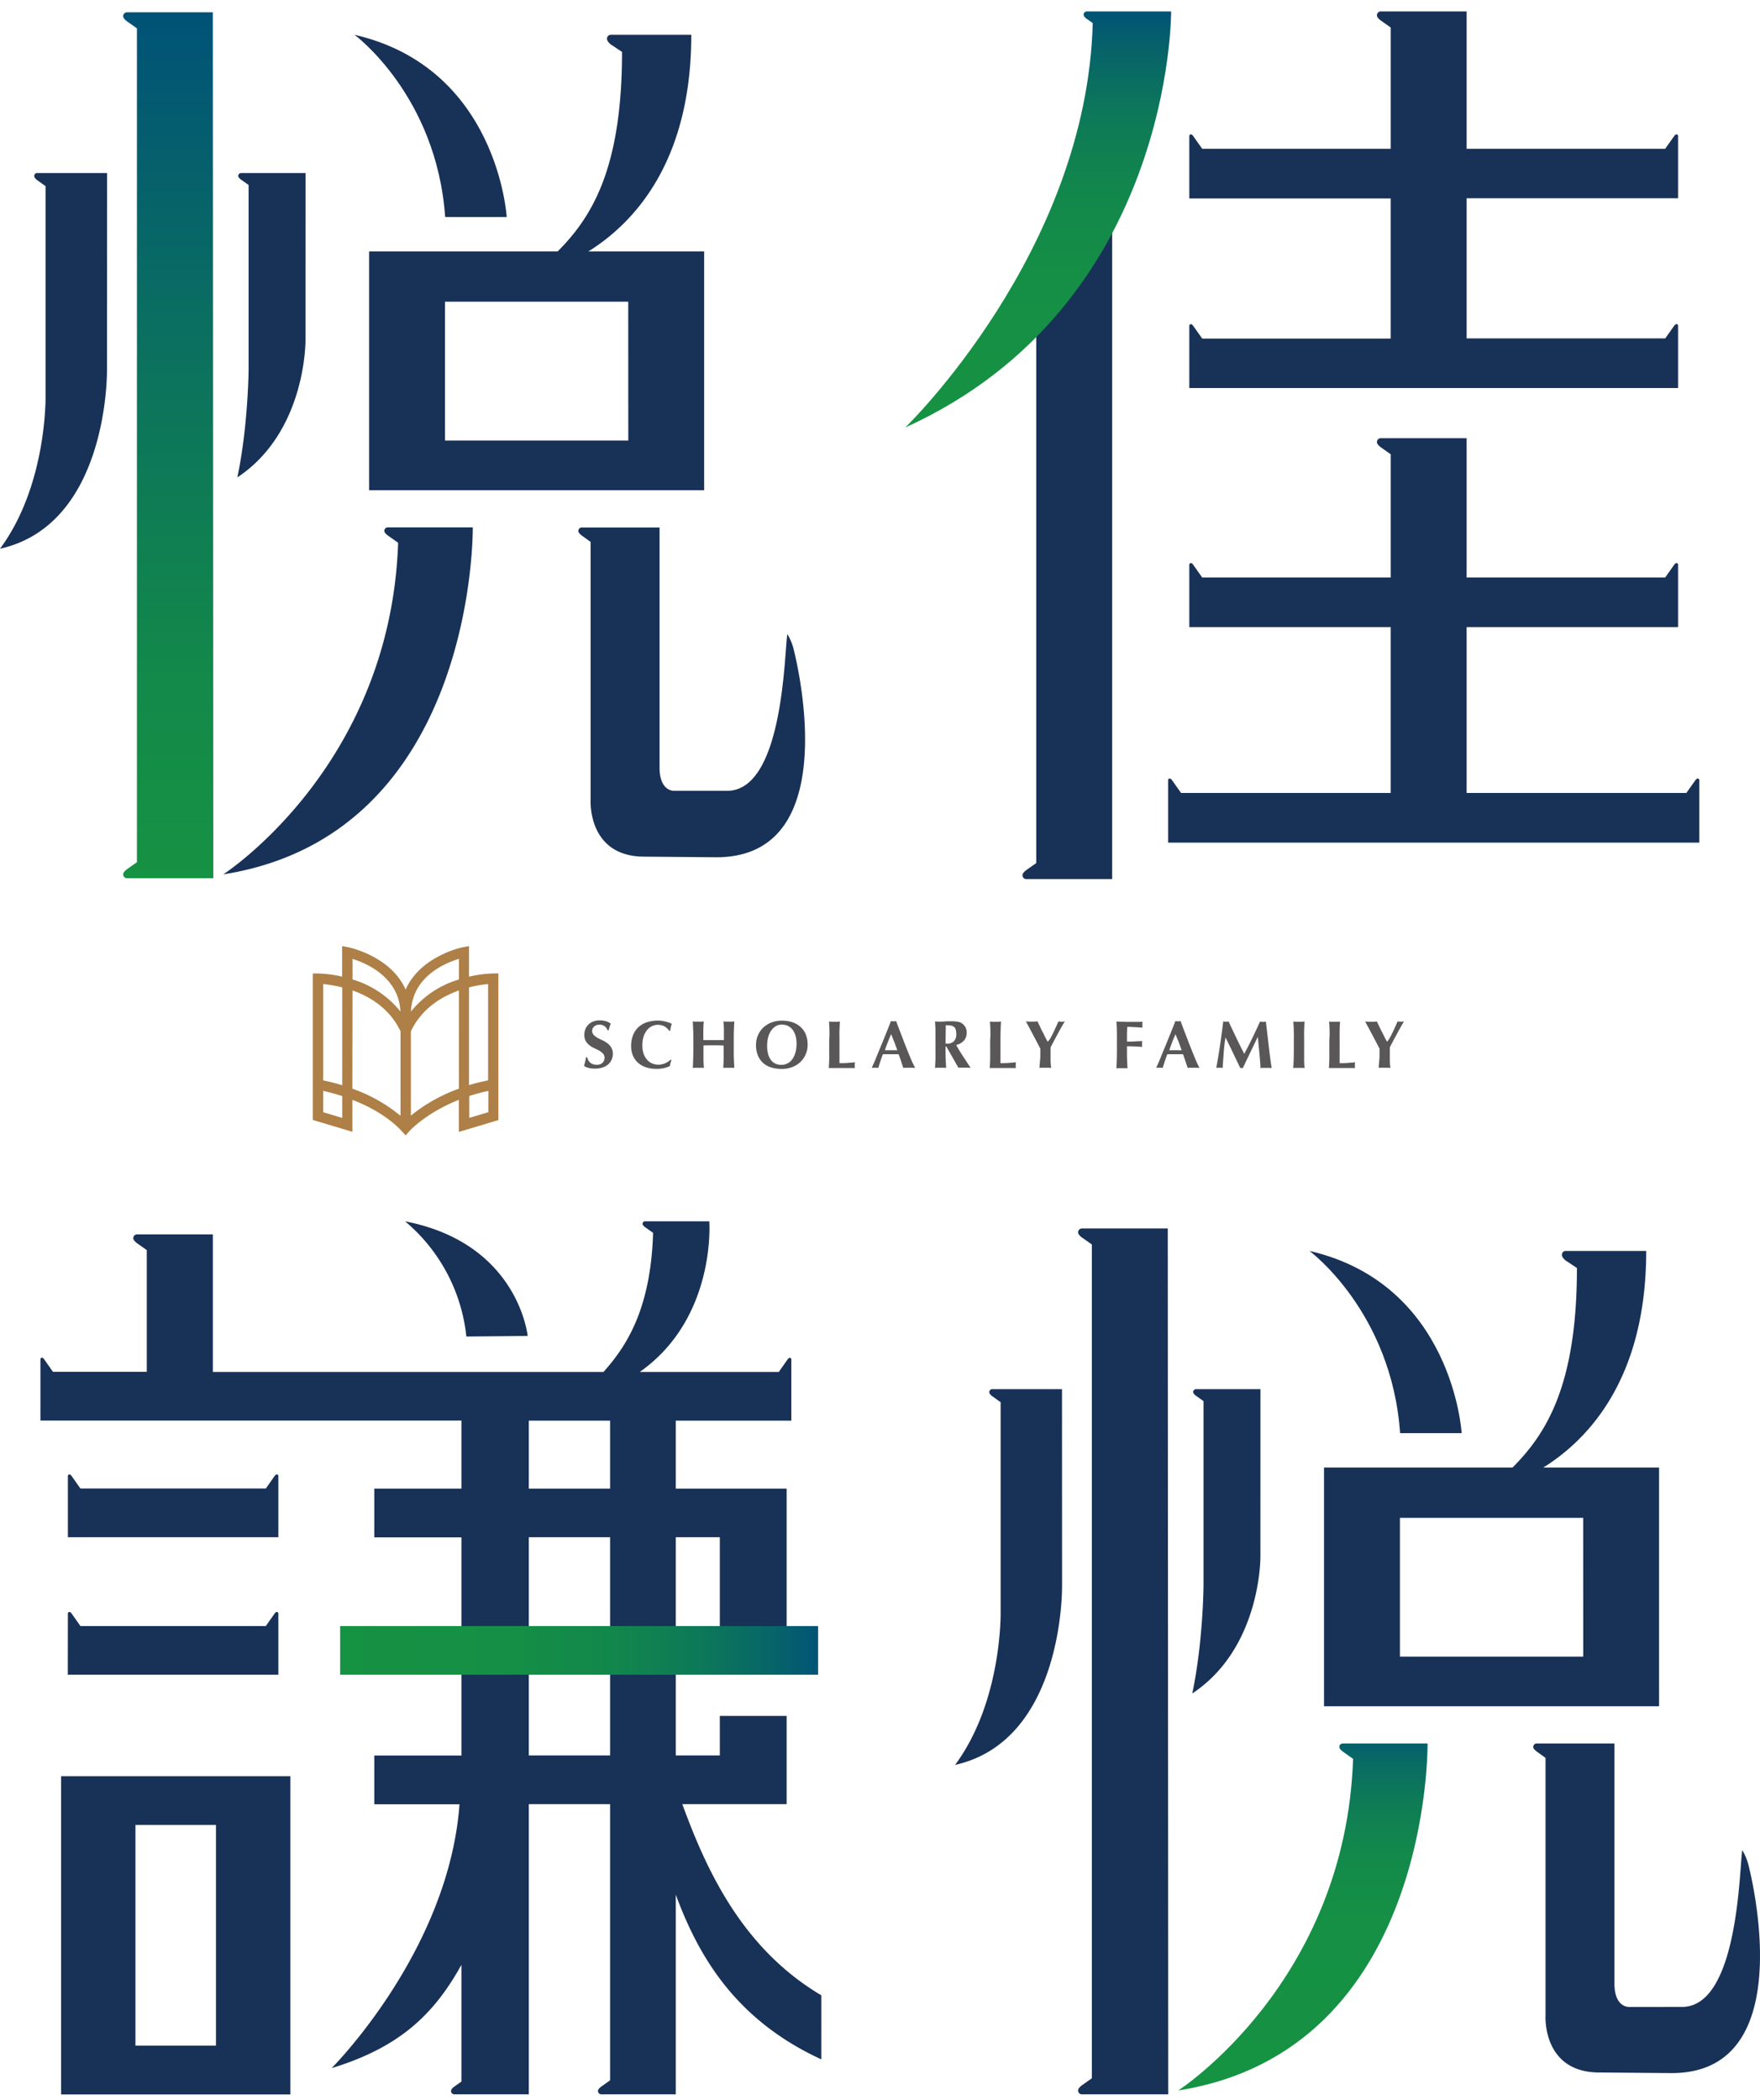 <svg xmlns="http://www.w3.org/2000/svg" xmlns:xlink="http://www.w3.org/1999/xlink" viewBox="0 0 603.07 719.4"><defs><clipPath id="clip-path" transform="translate(0 3.92)"><path d="M397.34,0H372.52a1.1,1.1,0,0,0-1.21,1.12c0,.71,1.12,1.47,1.12,1.47l2,1.39c-2.07,78.45-64.22,138.53-64.22,138.53C402,100.89,401.29,0,401.29,0Z" style="fill:none"/></clipPath><linearGradient id="未命名漸層_2" x1="359.99" y1="146.17" x2="359.99" y2="2.12" gradientUnits="userSpaceOnUse"><stop offset="0" stop-color="#169243"/><stop offset="0.35" stop-color="#158f45"/><stop offset="0.56" stop-color="#12874c"/><stop offset="0.74" stop-color="#0d7958"/><stop offset="0.89" stop-color="#076468"/><stop offset="1" stop-color="#005178"/></linearGradient><clipPath id="clip-path-2" transform="translate(0 3.92)"><rect x="116.55" y="553.07" width="163.78" height="16.69" style="fill:none"/></clipPath><linearGradient id="未命名漸層_2-2" x1="114.05" y1="565.25" x2="283.65" y2="565.25" xlink:href="#未命名漸層_2"/><clipPath id="clip-path-3" transform="translate(0 3.92)"><path d="M73.09,296.91H43.66a1.32,1.32,0,0,1-1.46-1.34c0-.85,1.35-1.78,1.35-1.78l3.37-2.38V5.8L43.55,3.42S42.2,2.49,42.2,1.64A1.32,1.32,0,0,1,43.66.3H72.93Z" style="fill:none"/></clipPath><linearGradient id="未命名漸層_179" x1="58.91" y1="301.85" x2="58.91" y2="-0.15" gradientUnits="userSpaceOnUse"><stop offset="0" stop-color="#169243"/><stop offset="0.23" stop-color="#13894a"/><stop offset="0.6" stop-color="#0b715e"/><stop offset="1" stop-color="#005178"/></linearGradient><clipPath id="clip-path-4" transform="translate(0 3.92)"><path d="M463.88,593.3h-3.66a1.18,1.18,0,0,0-1.3,1.2c0,.75,1.2,1.57,1.2,1.57l3.52,2.5c-2.6,76.73-59.92,113.59-59.92,113.59,86.82-13.7,85.44-118.86,85.44-118.86H463.88Z" style="fill:none"/></clipPath><linearGradient id="未命名漸層_3" x1="450.51" y1="712.01" x2="450.51" y2="590.02" gradientUnits="userSpaceOnUse"><stop offset="0" stop-color="#169243"/><stop offset="0.45" stop-color="#159045"/><stop offset="0.63" stop-color="#13894b"/><stop offset="0.77" stop-color="#0f7c55"/><stop offset="0.89" stop-color="#096b63"/><stop offset="0.99" stop-color="#015475"/><stop offset="1" stop-color="#005178"/></linearGradient></defs><g id="圖層_2" data-name="圖層 2"><g id="圖層_1-2" data-name="圖層 1"><path d="M355.08,100.13V291.71l-3.37,2.38s-1.35.92-1.35,1.78a1.32,1.32,0,0,0,1.46,1.34h29.27v-230Z" transform="translate(0 3.92)" style="fill:#183157"/><g style="clip-path:url(#clip-path)"><rect x="307.53" width="104.91" height="151.31" style="fill:url(#未命名漸層_2)"/></g><path d="M575,121.79V107.71a.56.56,0,0,0-.57-.62c-.36,0-.76.57-.76.57L570.6,112H502.54v-48H575V42.73a.56.56,0,0,0-.57-.62c-.36,0-.76.57-.76.57l-3.09,4.37H502.54V0H473.27a1.32,1.32,0,0,0-1.46,1.35c0,.85,1.35,1.77,1.35,1.77l3.37,2.39V47.05H411.94l-3.09-4.37s-.4-.57-.76-.57a.56.56,0,0,0-.57.62V64.06h69v48H411.94l-3.09-4.37s-.4-.57-.76-.57a.56.56,0,0,0-.57.62V129H575Z" transform="translate(0 3.92)" style="fill:#183157"/><path d="M581.69,262.76c-.36,0-.75.57-.75.57l-3.1,4.37h-75.3V210.9H575V189.57a.57.57,0,0,0-.57-.62c-.36,0-.76.58-.76.58l-3.09,4.37H502.54V146.19H473.27a1.32,1.32,0,0,0-1.46,1.34c0,.85,1.35,1.78,1.35,1.78l3.37,2.38V193.9H411.94l-3.09-4.37s-.4-.58-.76-.58a.57.57,0,0,0-.57.62V210.9h69v56.8H404.7l-3.1-4.37s-.39-.57-.75-.57a.56.56,0,0,0-.58.62v21.33h182V263.38A.56.56,0,0,0,581.69,262.76Z" transform="translate(0 3.92)" style="fill:#183157"/><path d="M169,329.54a41,41,0,0,0-8.29,1.09V320.15l-2.08.4c-.18,0-14.62,3-19.65,14.53-5-11.52-19.48-14.49-19.66-14.53l-2.08-.4v10.48a41,41,0,0,0-8.29-1.09l-1.76,0v50.17l13.56,4.06V372.82c5.61,2.18,12.09,5.57,16.92,10.73L139,385l1.28-1.45c.07-.08,5.67-6.27,16.94-10.73v11l13.55-4.06V329.52Zm-1.75,3.62v33c-2.32.46-4.5,1-6.54,1.63V334.3A43.32,43.32,0,0,1,167.24,333.16Zm-10-8.62v7.06a33,33,0,0,0-16.44,11C141.32,330.61,152.45,326,157.2,324.54Zm-36.46,0c4.72,1.47,15.86,6.19,16.43,18.05a33,33,0,0,0-16.43-11Zm-3.51,9.74v33.55c-2.81-.86-5.11-1.38-6.54-1.67v-33A43.11,43.11,0,0,1,117.23,334.3Zm0,44.73-6.54-1.95v-7.3c1.55.34,3.84.9,6.54,1.78Zm3.51-43.66c6,2.12,12.76,6.19,16.45,14v28.94A54,54,0,0,0,120.74,369Zm20,42.9V349.35c3.69-7.79,10.46-11.86,16.46-14V369A55.79,55.79,0,0,0,140.74,378.27Zm20,.76v-7.5a63.23,63.23,0,0,1,6.54-1.74v7.29Z" transform="translate(0 3.92)" style="fill:#ae7f46"/><path d="M205.32,347.09a2.44,2.44,0,0,0-1.74.62,2,2,0,0,0-.15,2.87,5.46,5.46,0,0,0,1.31,1c.52.3,1.09.58,1.69.85a8.91,8.91,0,0,1,1.69,1,5.14,5.14,0,0,1,1.31,1.44A4.08,4.08,0,0,1,210,357a4.94,4.94,0,0,1-.45,2.12,4.7,4.7,0,0,1-1.25,1.65,5.51,5.51,0,0,1-1.93,1,8.25,8.25,0,0,1-2.52.36,9,9,0,0,1-2.24-.26,4.24,4.24,0,0,1-1.49-.67c.15-.54.28-1,.39-1.48s.2-.93.28-1.46h.44a3,3,0,0,0,.35,1,2.93,2.93,0,0,0,.65.8,2.86,2.86,0,0,0,.95.55,3.77,3.77,0,0,0,1.25.19,2.71,2.71,0,0,0,2.05-.69,2.35,2.35,0,0,0,.66-1.67,2,2,0,0,0-.51-1.44,4.92,4.92,0,0,0-1.27-1c-.51-.29-1.07-.57-1.67-.84a8.93,8.93,0,0,1-1.67-1,5.16,5.16,0,0,1-1.28-1.43,4.15,4.15,0,0,1-.51-2.17,5.13,5.13,0,0,1,.43-2.13,4.66,4.66,0,0,1,1.15-1.56,5.14,5.14,0,0,1,1.66-.95,6.18,6.18,0,0,1,2-.32,7.16,7.16,0,0,1,2.19.3,5.1,5.1,0,0,1,1.61.83c-.14.36-.26.7-.36,1s-.22.75-.38,1.26h-.35A2.77,2.77,0,0,0,205.32,347.09Z" transform="translate(0 3.92)" style="fill:#595757"/><path d="M229.74,360.25a5,5,0,0,0-.19,1,10.35,10.35,0,0,1-4.73.95,10.64,10.64,0,0,1-3.61-.57,7.61,7.61,0,0,1-2.69-1.6,6.92,6.92,0,0,1-1.68-2.44,8.17,8.17,0,0,1-.58-3.06,9.87,9.87,0,0,1,.76-4.1,7.42,7.42,0,0,1,2-2.73,7.89,7.89,0,0,1,2.94-1.54,12.23,12.23,0,0,1,3.5-.49,9.74,9.74,0,0,1,1.28.09A12.81,12.81,0,0,1,228,346c.42.11.82.22,1.2.36a6.27,6.27,0,0,1,1,.44,8.42,8.42,0,0,0-.36,1.18,9.47,9.47,0,0,0-.17,1.19h-.33a5.8,5.8,0,0,0-1.81-1.59,4.85,4.85,0,0,0-4-.06,5.05,5.05,0,0,0-1.71,1.28,6.58,6.58,0,0,0-1.24,2.19,9.45,9.45,0,0,0-.47,3.19,8.6,8.6,0,0,0,.48,3,6.06,6.06,0,0,0,1.27,2.06,4.61,4.61,0,0,0,1.76,1.17,5.55,5.55,0,0,0,2,.37,5.67,5.67,0,0,0,1.14-.12,7.87,7.87,0,0,0,1.14-.35,5.83,5.83,0,0,0,1-.55,4.39,4.39,0,0,0,.87-.72l.3.19C229.94,359.59,229.83,359.91,229.74,360.25Z" transform="translate(0 3.92)" style="fill:#595757"/><path d="M246.34,354.15c-.59,0-1.18,0-1.76,0l-1.77,0c-.58,0-1.17,0-1.76.07v1.32c0,1.28,0,2.42,0,3.42s.08,2,.14,2.93a7.66,7.66,0,0,0-.86-.05h-2.09a7.66,7.66,0,0,0-.86.05c.07-1,.11-1.94.14-2.93s.05-2.14.05-3.42v-3.16c0-1.28,0-2.42-.05-3.42s-.07-2-.14-3l.86.08c.31,0,.66,0,1.05,0s.73,0,1,0l.86-.08c-.08,1-.13,2-.15,3s0,2.11,0,3.4l1.45,0h4.14l1.46,0c0-1.29,0-2.42,0-3.4s-.08-2-.14-3l.85.08c.31,0,.66,0,1,0s.73,0,1,0l.86-.08c-.06,1-.11,2-.14,3s-.05,2.14-.05,3.42v3.16c0,1.28,0,2.42.05,3.42s.08,2,.14,2.93a7.52,7.52,0,0,0-.86-.05h-2.09a7.48,7.48,0,0,0-.85.05c.06-1,.1-1.94.14-2.93s0-2.14,0-3.42v-1.32Z" transform="translate(0 3.92)" style="fill:#595757"/><path d="M259.05,354a8.2,8.2,0,0,1,2.43-5.87,8.43,8.43,0,0,1,2.81-1.78,9.77,9.77,0,0,1,3.66-.65,11.35,11.35,0,0,1,3.46.51,7.92,7.92,0,0,1,2.78,1.53,7.16,7.16,0,0,1,1.87,2.58,9.23,9.23,0,0,1,.68,3.66,8,8,0,0,1-.66,3.24,8.12,8.12,0,0,1-1.83,2.64,8.26,8.26,0,0,1-2.8,1.75,10,10,0,0,1-3.57.62,12.71,12.71,0,0,1-3.44-.45,7.39,7.39,0,0,1-2.81-1.46,7.15,7.15,0,0,1-1.89-2.58A9.22,9.22,0,0,1,259.05,354Zm13.89-.51a9.33,9.33,0,0,0-.37-2.7,6.25,6.25,0,0,0-1-2,4.52,4.52,0,0,0-1.6-1.29,4.71,4.71,0,0,0-2.06-.45,4,4,0,0,0-2.12.57,5.17,5.17,0,0,0-1.59,1.54,7.38,7.38,0,0,0-1,2.28,11,11,0,0,0-.34,2.8,10.45,10.45,0,0,0,.4,3.13,5.58,5.58,0,0,0,1.06,2,4.06,4.06,0,0,0,1.56,1.13,5,5,0,0,0,1.85.34,4.63,4.63,0,0,0,2-.44,4.47,4.47,0,0,0,1.65-1.34,7,7,0,0,0,1.14-2.3A11,11,0,0,0,272.94,353.44Z" transform="translate(0 3.92)" style="fill:#595757"/><path d="M284.21,349c0-1-.08-2-.14-3l.86.08c.31,0,.65,0,1,0s.73,0,1,0l.86-.08c-.06,1-.11,2-.14,3s0,2.14,0,3.42v3.16c0,.88,0,1.73,0,2.55s0,1.53,0,2.13c.88,0,1.77,0,2.65-.07s1.77-.12,2.66-.23c0,.17-.05.32-.07.46s0,.34,0,.58,0,.44,0,.58a2.15,2.15,0,0,0,.07.35c-.41,0-.93,0-1.54,0l-2.52,0h-3.67l-.79,0c-.18,0-.33,0-.45,0,.06-1,.11-1.94.14-2.93s0-2.14,0-3.42v-3.16C284.25,351.09,284.24,350,284.21,349Z" transform="translate(0 3.92)" style="fill:#595757"/><path d="M313.57,361.88c-.38,0-.73-.05-1.06-.05h-2c-.33,0-.66,0-1,.05-.24-.76-.5-1.53-.76-2.32s-.54-1.58-.84-2.36l-1.48,0h-2.69l-1.21,0c-.31.78-.59,1.57-.85,2.36s-.51,1.56-.72,2.32a3.51,3.51,0,0,0-.55-.05h-1.1a4.41,4.41,0,0,0-.6.05c.18-.4.43-1,.74-1.67s.65-1.51,1-2.41l1.19-2.89c.43-1,.86-2.06,1.28-3.12s.84-2.08,1.25-3.1.79-2,1.13-2.86l.44.08a2.06,2.06,0,0,0,.44,0,2.12,2.12,0,0,0,.44,0l.44-.08c.49,1.32,1,2.73,1.59,4.22s1.13,3,1.7,4.42,1.13,2.82,1.67,4.12S313.12,361,313.57,361.88Zm-8.21-11.57c-.41.93-.78,1.84-1.14,2.75s-.7,1.83-1,2.77h4.24l-1-2.77C306.08,352.15,305.73,351.24,305.36,350.31Z" transform="translate(0 3.92)" style="fill:#595757"/><path d="M324,354.58v.95c0,1.28,0,2.42.05,3.42s.08,2,.14,2.93a7.52,7.52,0,0,0-.86-.05h-2.09a7.48,7.48,0,0,0-.85.05c.06-1,.1-1.94.14-2.93s0-2.14,0-3.42v-3.16c0-1.28,0-2.42,0-3.42s-.08-2-.14-3l.85.08c.31,0,.66,0,1.05,0s.89,0,1.42-.06,1.2-.06,2-.06c.58,0,1.09,0,1.5.05a7.14,7.14,0,0,1,1.08.14,3.69,3.69,0,0,1,.79.24,4,4,0,0,1,.64.36,3.8,3.8,0,0,1,1.1,1.26,3.74,3.74,0,0,1,.41,1.8,4,4,0,0,1-.93,2.76,5.13,5.13,0,0,1-2.67,1.51q1.11,2,2.39,3.93c.85,1.3,1.7,2.6,2.55,3.88-.36,0-.7-.05-1-.05h-2.1c-.35,0-.7,0-1.06.05l-4.15-7.3Zm3.67-4.27a5,5,0,0,0-.21-1.62,1.8,1.8,0,0,0-.64-.92,2.48,2.48,0,0,0-1.11-.41,12.82,12.82,0,0,0-1.64-.09c0,2.1-.07,4.21-.07,6.31l.27,0,.24,0a3.15,3.15,0,0,0,2.35-.83A3.42,3.42,0,0,0,327.69,350.31Z" transform="translate(0 3.92)" style="fill:#595757"/><path d="M339.35,349c0-1-.08-2-.14-3l.86.08c.31,0,.66,0,1,0s.74,0,1.05,0L343,346c-.07,1-.11,2-.14,3s-.05,2.14-.05,3.42v3.16c0,.88,0,1.73,0,2.55s0,1.53,0,2.13c.88,0,1.76,0,2.64-.07s1.77-.12,2.67-.23c0,.17-.06.32-.07.46a4.4,4.4,0,0,0,0,.58,4.3,4.3,0,0,0,0,.58,1.44,1.44,0,0,0,.07.35c-.42,0-.93,0-1.55,0l-2.51,0h-3.68l-.78,0c-.18,0-.33,0-.46,0,.06-1,.11-1.94.14-2.93s0-2.14,0-3.42v-3.16C339.4,351.09,339.38,350,339.35,349Z" transform="translate(0 3.92)" style="fill:#595757"/><path d="M360.11,351.39c.31-.57.61-1.16.9-1.78s.58-1.24.86-1.86l.81-1.8.52.08a3.73,3.73,0,0,0,1.09,0l.57-.08c-.26.43-.59,1-1,1.7s-.82,1.47-1.27,2.29-.9,1.66-1.35,2.51-.87,1.66-1.25,2.38c0,.37,0,.75,0,1.13s0,.76,0,1.14c0,.79,0,1.57,0,2.35s.09,1.58.2,2.43c-.32,0-.65-.05-1-.05h-2c-.33,0-.66,0-1,.05,0-.71.08-1.44.16-2.18a20.64,20.64,0,0,0,.12-2.22c0-.36,0-.72,0-1.08s0-.73,0-1.08c-.39-.77-.83-1.64-1.33-2.59s-1-1.87-1.46-2.77l-1.3-2.43-.87-1.58,1,.08c.34,0,.69,0,1,0s.7,0,1,0l1-.08c.26.57.56,1.21.89,1.9s.66,1.38,1,2,.62,1.27.9,1.81.5.94.67,1.21h.05C359.49,352.46,359.8,352,360.11,351.39Z" transform="translate(0 3.92)" style="fill:#595757"/><path d="M382.69,349c0-1-.07-2-.14-3l2.07.07c.68,0,1.37.05,2.06.05,1.15,0,2.16,0,3.05,0s1.49,0,1.8-.08a4.26,4.26,0,0,0-.09,1,4.63,4.63,0,0,0,0,.58c0,.14,0,.3.07.47l-1.47-.1-1.56-.09-1.35-.07-.86,0c-.06.85-.1,1.69-.11,2.53s0,1.67,0,2.52c1,0,1.91,0,2.73-.07s1.65-.06,2.54-.11c-.05.26-.08.46-.1.6s0,.29,0,.44a2.43,2.43,0,0,0,0,.38c0,.14,0,.33.09.57-1.77-.14-3.52-.21-5.27-.21v1.19c0,1.28,0,2.42.05,3.42s.08,2,.14,2.93a7.66,7.66,0,0,0-.86-.05h-2.09a7.66,7.66,0,0,0-.86.05c.07-1,.11-1.94.14-2.93s.05-2.14.05-3.42v-3.16C382.74,351.09,382.72,350,382.69,349Z" transform="translate(0 3.92)" style="fill:#595757"/><path d="M411,361.88c-.37,0-.72-.05-1.05-.05h-2c-.33,0-.66,0-1,.05l-.76-2.32c-.27-.79-.54-1.58-.84-2.36l-1.48,0H401.2l-1.21,0c-.31.78-.59,1.57-.85,2.36s-.51,1.56-.72,2.32a3.51,3.51,0,0,0-.55-.05h-1.1a4.28,4.28,0,0,0-.6.05c.18-.4.43-1,.74-1.67s.65-1.51,1-2.41l1.19-2.89c.43-1,.85-2.06,1.28-3.12l1.25-3.1c.41-1,.78-2,1.13-2.86l.44.08a2,2,0,0,0,.44,0,2.12,2.12,0,0,0,.44,0l.44-.08c.49,1.32,1,2.73,1.59,4.22s1.13,3,1.7,4.42,1.13,2.82,1.67,4.12S410.54,361,411,361.88Zm-8.2-11.57c-.41.93-.79,1.84-1.14,2.75s-.7,1.83-1,2.77h4.24l-1-2.77C403.5,352.15,403.15,351.24,402.78,350.31Z" transform="translate(0 3.92)" style="fill:#595757"/><path d="M419.31,356.69c-.12,1.73-.25,3.46-.37,5.19a3.53,3.53,0,0,0-.56-.05H417.3a3.39,3.39,0,0,0-.54.05q.74-4,1.32-7.93c.39-2.63.74-5.3,1.07-8l.47.08a2.66,2.66,0,0,0,.92,0L421,346c.41.93.85,1.87,1.31,2.83s.91,1.91,1.36,2.86l1.37,2.8,1.31,2.59q1.39-2.59,2.77-5.43t2.64-5.65a4.9,4.9,0,0,0,1,.12,5,5,0,0,0,1-.12c.15,1.33.32,2.76.5,4.29s.35,3,.52,4.49.34,2.82.51,4.09.32,2.29.46,3.06c-.31,0-.62-.05-.94-.05h-1.89c-.32,0-.65,0-1,.05-.08-1.59-.21-3.31-.39-5.17s-.35-3.69-.54-5.52h0l-2.59,5.38c-.85,1.76-1.7,3.53-2.53,5.31l-.22,0-.22,0-.22,0-.22,0q-1.26-2.6-2.5-5.19c-.82-1.73-1.68-3.49-2.56-5.27h0C419.62,353.2,419.43,355,419.31,356.69Z" transform="translate(0 3.92)" style="fill:#595757"/><path d="M443.31,349c0-1-.08-2-.14-3l.86.08c.31,0,.66,0,1,0s.74,0,1.05,0L447,346c-.06,1-.1,2-.13,3s0,2.14,0,3.42v3.16c0,1.28,0,2.42,0,3.42s.07,2,.13,2.93a7.34,7.34,0,0,0-.85-.05H444a7.52,7.52,0,0,0-.86.05c.06-1,.11-1.94.14-2.93s.05-2.14.05-3.42v-3.16C443.36,351.09,443.34,350,443.31,349Z" transform="translate(0 3.92)" style="fill:#595757"/><path d="M455.58,349c0-1-.08-2-.14-3l.86.08c.3,0,.65,0,1,0s.73,0,1,0l.86-.08c-.06,1-.11,2-.14,3s0,2.14,0,3.42v3.16c0,.88,0,1.73,0,2.55s0,1.53,0,2.13c.88,0,1.76,0,2.65-.07s1.77-.12,2.66-.23c0,.17-.05.32-.07.46s0,.34,0,.58,0,.44,0,.58a2.15,2.15,0,0,0,.07.35c-.42,0-.93,0-1.54,0l-2.52,0h-3.67l-.79,0c-.18,0-.33,0-.45,0,.06-1,.11-1.94.14-2.93s0-2.14,0-3.42v-3.16C455.62,351.09,455.61,350,455.58,349Z" transform="translate(0 3.92)" style="fill:#595757"/><path d="M476.33,351.39c.31-.57.61-1.16.91-1.78s.58-1.24.85-1.86.55-1.23.82-1.8l.52.08a4.73,4.73,0,0,0,.54,0,4.91,4.91,0,0,0,.55,0l.57-.08c-.27.43-.6,1-1,1.7s-.82,1.47-1.26,2.29-.9,1.66-1.36,2.51-.87,1.66-1.24,2.38c0,.37,0,.75,0,1.13s0,.76,0,1.14c0,.79,0,1.57,0,2.35s.09,1.58.19,2.43c-.32,0-.65-.05-1-.05h-2c-.33,0-.66,0-1,.05,0-.71.09-1.44.16-2.18a20.64,20.64,0,0,0,.12-2.22c0-.36,0-.72,0-1.08s0-.73,0-1.08c-.38-.77-.83-1.64-1.33-2.59L469.92,350c-.47-.89-.9-1.71-1.3-2.43s-.68-1.26-.87-1.58l1.05.08c.34,0,.68,0,1,0s.7,0,1,0l1-.08c.27.57.56,1.21.9,1.9s.66,1.38,1,2l.9,1.81c.28.54.51.94.68,1.21h0C475.71,352.46,476,352,476.33,351.39Z" transform="translate(0 3.92)" style="fill:#595757"/><path d="M95.38,501.74a.55.55,0,0,0-.56-.61c-.35,0-.73.56-.73.56l-3,4.27H27.55l-3-4.27s-.38-.56-.73-.56a.55.55,0,0,0-.56.61v20.91H95.38Z" transform="translate(0 3.92)" style="fill:#183157"/><path d="M23.23,569.76H95.38V548.85a.55.55,0,0,0-.56-.61c-.35,0-.73.56-.73.56l-3,4.27H27.55l-3-4.27s-.38-.56-.73-.56a.55.55,0,0,0-.56.61Z" transform="translate(0 3.92)" style="fill:#183157"/><path d="M159.8,453.9l21-.2s-3.09-31.72-42-39.26A59.58,59.58,0,0,1,159.8,453.9Z" transform="translate(0 3.92)" style="fill:#183157"/><path d="M233.79,614.08h35.76V583.85h-22.9v13.54h-15.1V522.65h15.1V561.1h22.9V506h-38V482.72h39.6V461.81a.55.55,0,0,0-.56-.61c-.35,0-.74.57-.74.57l-3,4.27H219.21c26.34-18.53,23.83-51.6,23.83-51.6H221.11a.84.84,0,0,0-.93.86c0,.55.86,1.14.86,1.14l2.74,1.94c-.79,26.66-9.5,39.25-17,47.66H72.94V418.91H47.1a1.3,1.3,0,0,0-1.43,1.32c0,.83,1.32,1.73,1.32,1.73l3.3,2.33V466H18.15l-3-4.27s-.38-.57-.74-.57a.55.55,0,0,0-.56.61v20.91H158.11V506H128.25v16.69h29.86v74.74H128.25v16.69h29.2c-3.7,50.37-43.81,90.38-43.81,90.38,22.91-7,34.89-18.07,44.47-35.39v40l-2.41,1.7s-1.15.79-1.15,1.51a1.13,1.13,0,0,0,1.25,1.15h25.4v-99.4h27.85v94.61l-3,2.13s-1.15.79-1.15,1.51a1.13,1.13,0,0,0,1.25,1.15h25.4V645.07c7.64,20.62,20.09,42.74,49.88,56.43V679.56C254.2,663.45,242,636.49,233.79,614.08ZM181.2,482.72h27.85V506H181.2Zm0,114.67V522.65h27.85v74.74Z" transform="translate(0 3.92)" style="fill:#183157"/><path d="M20.93,604.52v109H99.5v-109Zm25.48,92.27V621.21H74v75.58Z" transform="translate(0 3.92)" style="fill:#183157"/><g style="clip-path:url(#clip-path-2)"><rect x="114.05" y="554.52" width="169.6" height="21.47" style="fill:url(#未命名漸層_2-2)"/></g><g style="clip-path:url(#clip-path-3)"><rect x="38.7" y="0.74" width="40.42" height="301.11" style="fill:url(#未命名漸層_179)"/></g><path d="M36.69,55.36H12.9a1,1,0,0,0-1.16,1.07c0,.67,1.07,1.41,1.07,1.41l2.8,2v71.75S16.24,162.13,0,184.05c37.49-8.4,36.66-61.41,36.66-61.41Z" transform="translate(0 3.92)" style="fill:#183157"/><path d="M271.8,217.91a19.34,19.34,0,0,0-2-4.63c-1.05,5.27-1.13,53.69-20.65,53.69H231s-5,.34-5-8v-82.2H199.47a1.18,1.18,0,0,0-1.3,1.2c0,.76,1.2,1.58,1.2,1.58l3,2.15V270s-1.22,19.52,18.44,19.52l24.72.21C291.11,289.68,271.8,217.91,271.8,217.91Z" transform="translate(0 3.92)" style="fill:#183157"/><path d="M136.67,176.73H133a1.18,1.18,0,0,0-1.3,1.2c0,.76,1.2,1.58,1.2,1.58l3.52,2.49c-2.6,76.73-59.92,113.59-59.92,113.59C163.33,281.9,162,176.73,162,176.73H136.67Z" transform="translate(0 3.92)" style="fill:#183157"/><path d="M104.69,55.36h-22a1,1,0,0,0-1.06,1c0,.62,1,1.28,1,1.28l2.55,1.81v63.3s-.13,19.14-3.85,36.86c23.72-15.72,23.35-47.06,23.35-47.06Z" transform="translate(0 3.92)" style="fill:#183157"/><path d="M152.54,70.43h21.08S170.69,19.33,121.48,8C121.48,8,149.6,28.72,152.54,70.43Z" transform="translate(0 3.92)" style="fill:#183157"/><path d="M236.29,82.21H201.61C217.3,72.42,236.87,51.49,236.87,8H209.34A1.3,1.3,0,0,0,208,9.42c0,.89,1.25,1.85,1.25,1.85l3.89,2.59c0,40.18-10.46,56.68-22.06,68.35h-64.6V164H241.28V82.21Zm-21,64.77H152.48V99.42h62.79Z" transform="translate(0 3.92)" style="fill:#183157"/><g style="clip-path:url(#clip-path-4)"><rect x="398.05" y="594.49" width="104.91" height="124.91" style="fill:url(#未命名漸層_3)"/></g><path d="M400.3,713.48H370.87a1.32,1.32,0,0,1-1.46-1.34c0-.86,1.35-1.78,1.35-1.78l3.37-2.39V422.37L370.76,420s-1.35-.92-1.35-1.77a1.33,1.33,0,0,1,1.46-1.35h29.27Z" transform="translate(0 3.92)" style="fill:#183157"/><path d="M363.9,471.93H340.11A1,1,0,0,0,339,473c0,.67,1.07,1.4,1.07,1.4l2.8,2v71.74s.63,30.58-15.61,52.5c37.49-8.4,36.66-61.41,36.66-61.41Z" transform="translate(0 3.92)" style="fill:#183157"/><path d="M599,634.48a19.31,19.31,0,0,0-2-4.64c-1,5.27-1.13,53.7-20.65,53.7H558.2s-5,.34-5-8V593.3H526.68a1.18,1.18,0,0,0-1.3,1.2c0,.75,1.2,1.57,1.2,1.57l3,2.16v88.28S528.39,706,548.05,706l24.72.21C618.32,706.25,599,634.48,599,634.48Z" transform="translate(0 3.92)" style="fill:#183157"/><path d="M431.9,471.93h-22a1,1,0,0,0-1.06,1c0,.61,1,1.28,1,1.28l2.55,1.81v63.3s-.13,19.14-3.85,36.85c23.72-15.71,23.35-47,23.35-47Z" transform="translate(0 3.92)" style="fill:#183157"/><path d="M479.75,487h21.09s-2.94-51.1-52.15-62.42C448.69,424.58,476.81,445.29,479.75,487Z" transform="translate(0 3.92)" style="fill:#183157"/><path d="M563.5,498.78H528.82c15.69-9.79,35.26-30.72,35.26-74.2H536.55a1.29,1.29,0,0,0-1.35,1.4c0,.9,1.25,1.86,1.25,1.86l3.89,2.59c0,40.18-10.46,56.68-22.06,68.35h-64.6v81.77H568.49V498.78Zm-21,64.77H479.69V516h62.79Z" transform="translate(0 3.92)" style="fill:#183157"/></g></g></svg>
